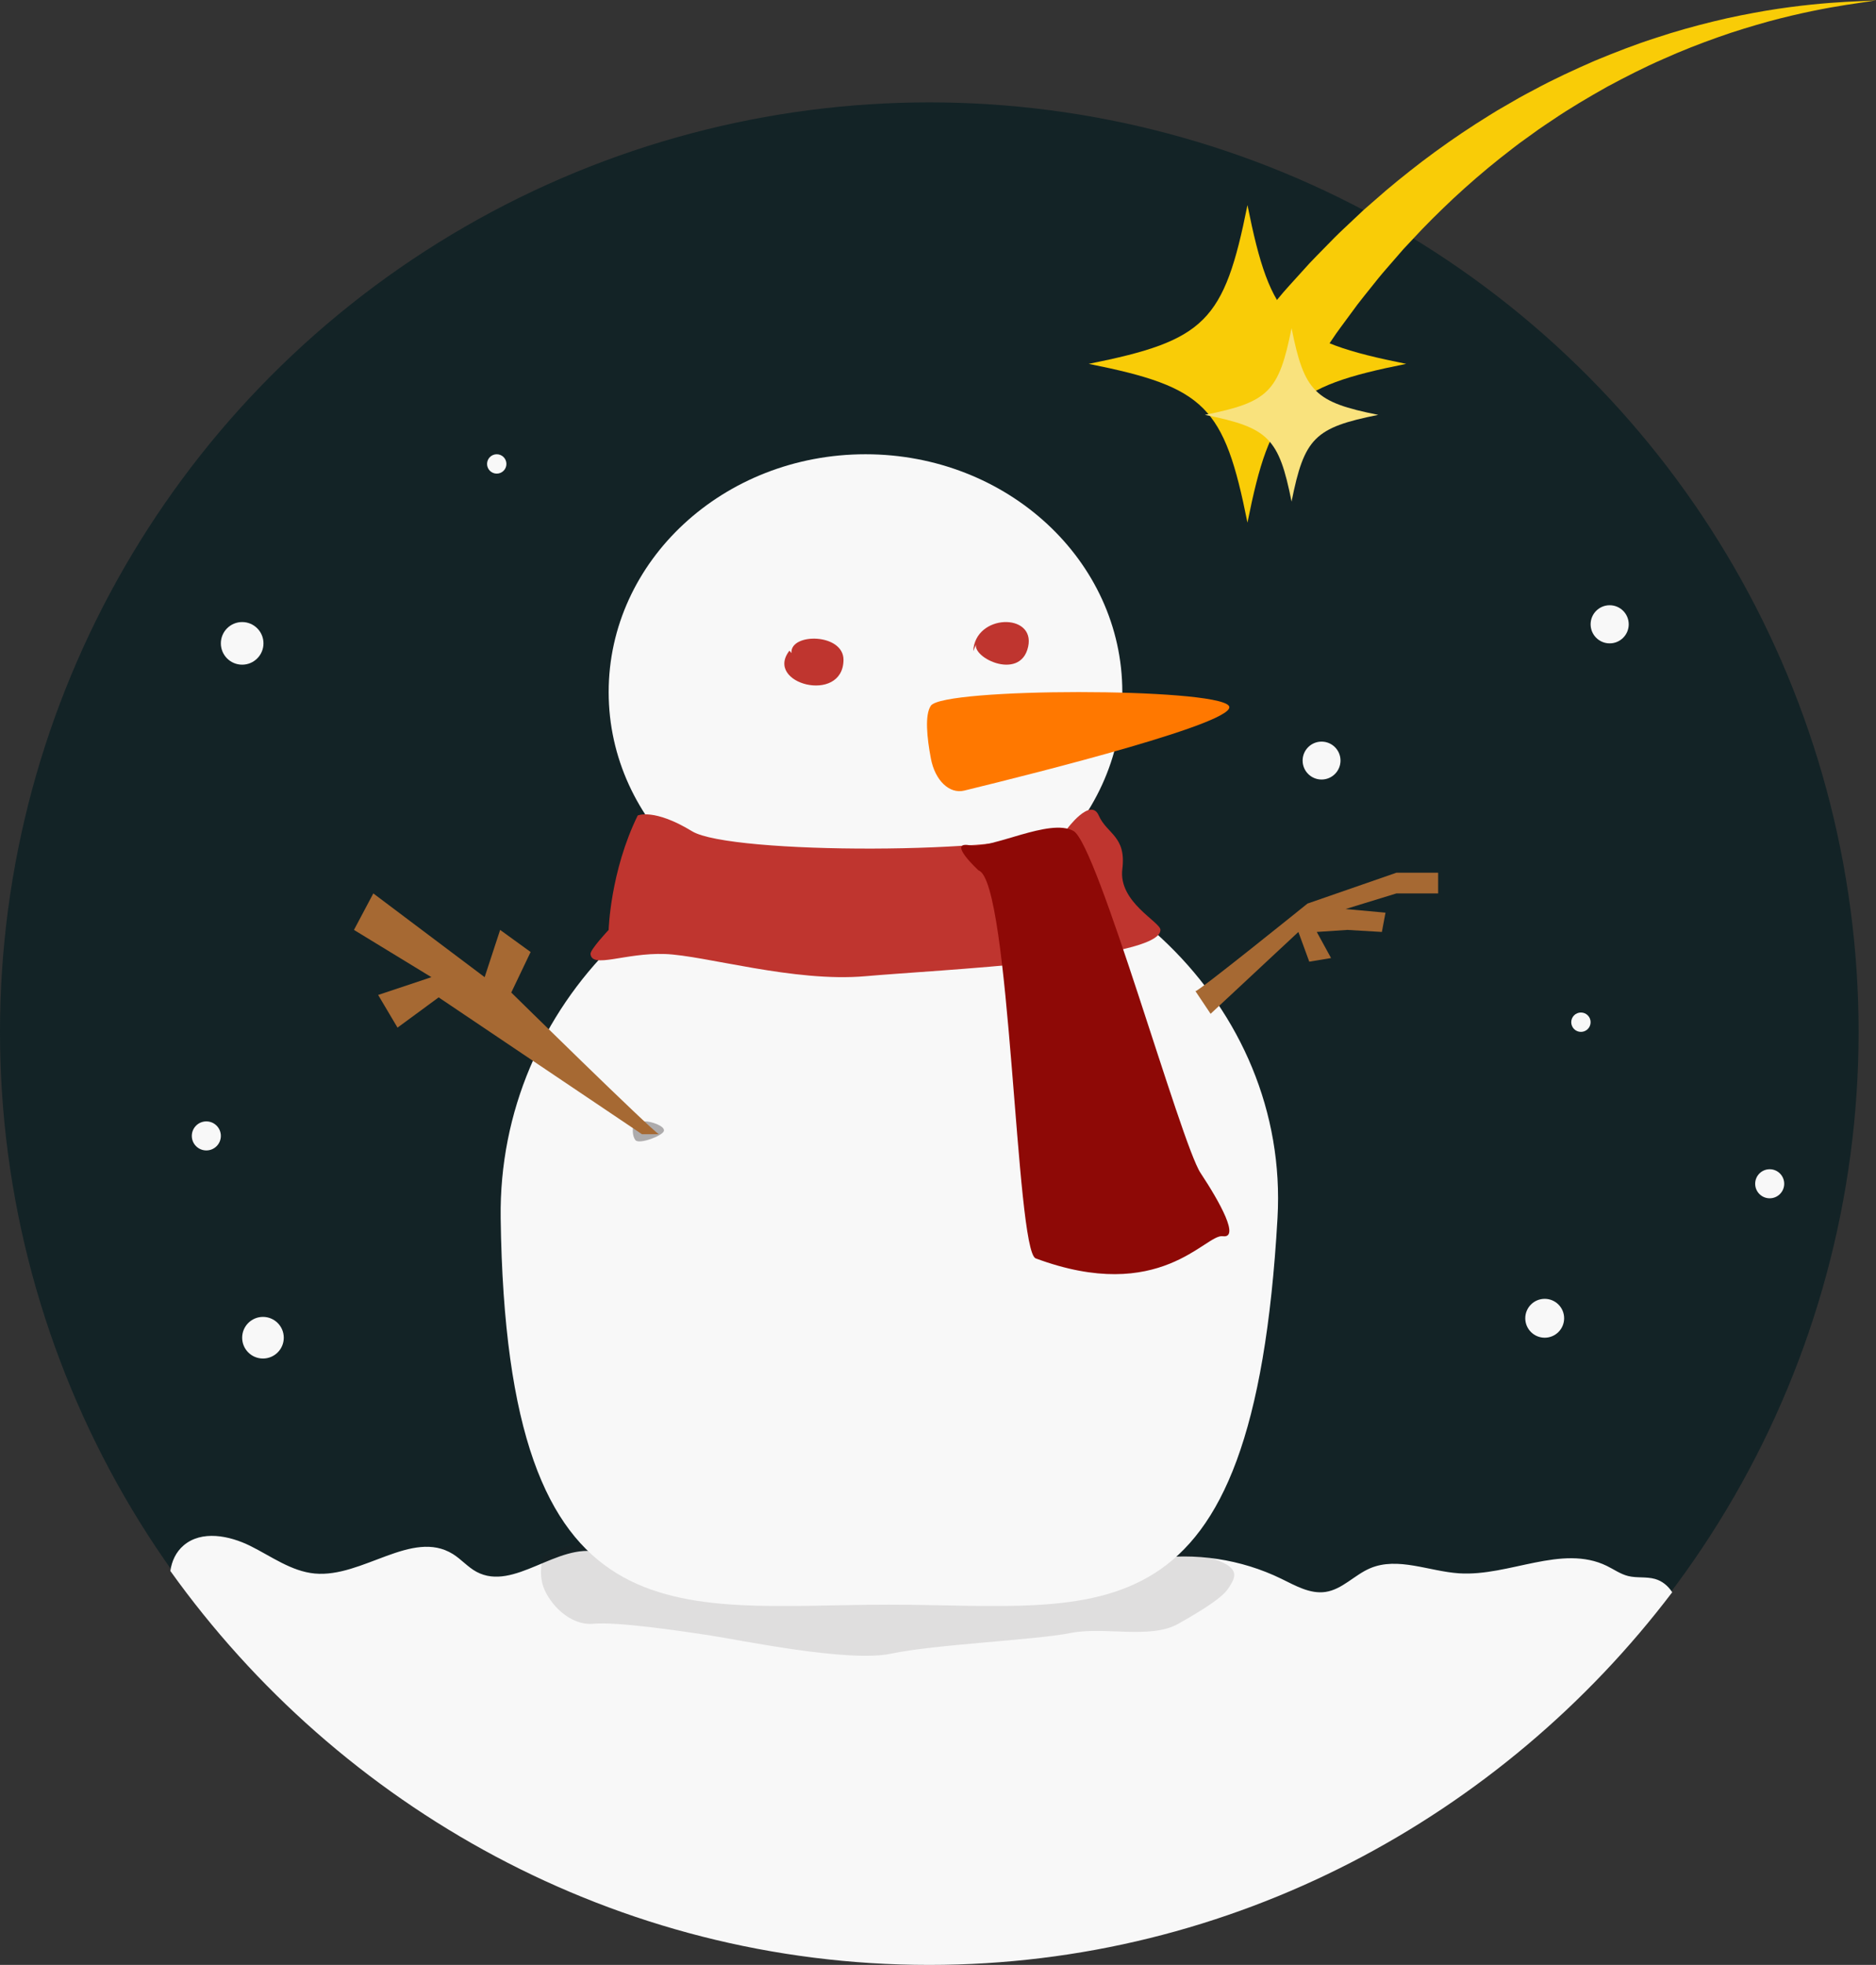 <?xml version="1.0" encoding="iso-8859-1"?>
<!-- Generator: Adobe Illustrator 18.1.0, SVG Export Plug-In . SVG Version: 6.00 Build 0)  -->
<!DOCTYPE svg PUBLIC "-//W3C//DTD SVG 1.1//EN" "http://www.w3.org/Graphics/SVG/1.1/DTD/svg11.dtd">
<svg version="1.1" xmlns="http://www.w3.org/2000/svg" xmlns:xlink="http://www.w3.org/1999/xlink" x="0px" y="0px"
	 viewBox="0 0 516.793 541.163" style="enable-background:new 0 0 516.793 541.163;" xml:space="preserve">
<rect x="0" y="0" width="516.793" height="541.163" fill="#333333" stroke="none"/>
<g id="_x23_snowman">
	<g>
		<g>
			<circle style="fill:#132326;" cx="256" cy="284.195" r="256"/>
		</g>
		<g>
			<path style="fill:#F8F8F8;" d="M255.959,541.163c83.604,0,157.857-40.898,204.698-102.638c-1.125-1.735-2.718-3.088-4.739-3.661
				c-2.398-0.68-5-0.204-7.418-0.81c-2.106-0.528-3.915-1.834-5.866-2.787c-12.388-6.047-26.908,2.933-40.671,2.045
				c-8.294-0.535-16.9-4.641-24.544-1.384c-4.289,1.828-7.651,5.822-12.264,6.508c-4.27,0.635-8.322-1.742-12.201-3.632
				c-11.069-5.394-23.807-7.316-35.979-5.429c-3.201,0.496-6.43,1.251-9.643,0.841c-2.713-0.346-5.291-1.512-8.022-1.659
				c-6.861-0.367-12.431,5.586-19.151,7.016c-9.612,2.045-18.941-5.457-28.757-4.976c-7.135,0.35-13.535,4.882-20.663,5.355
				c-5.845,0.388-11.48-1.986-17.259-2.939c-13.586-2.241-28.308,3.304-40.919-2.214c-2.524-1.105-4.889-2.635-7.567-3.287
				c-11.396-2.779-23.386,10.93-33.719,5.388c-2.408-1.292-4.216-3.479-6.541-4.914c-11.223-6.925-24.894,6.608-38.033,5.381
				c-6.461-0.603-11.948-4.726-17.759-7.607c-5.812-2.881-13.419-4.351-18.349-0.141c-2.129,1.818-3.267,4.313-3.668,7.036
				C93.443,497.729,169.732,541.163,255.959,541.163z"/>
		</g>
		<ellipse style="fill:#F8F8F8;" cx="238.423" cy="190.608" rx="70.75" ry="65.5"/>
		<path style="fill:#FF7800;" d="M265.63,217.738c-4.091,0.998-8.051-2.779-9.197-8.84c-1.071-5.667-1.727-12.015-0.005-14.539
			c3.411-5,77.948-5,82.064,0C342.051,198.681,286.185,212.722,265.63,217.738z"/>
		<path style="fill:#BF352F;" d="M217.476,179.196c-7.057,9.099,14.67,14.828,14.89,2.632c0.135-7.473-14.776-7.616-14.34-1.965"/>
		<path style="opacity:0.12;fill:#231F20;" d="M149.74,428.628c0,0-1.605,4.136,0,8.544s7.123,10.616,13.745,10.031
			c6.622-0.585,23.728,1.934,32.005,3.194c8.277,1.259,38.235,7.557,50.019,5.038c11.784-2.519,39.927-3.779,49.307-5.668
			c9.381-1.889,22.073,1.8,29.798-2.564c7.725-4.363,12.455-7.512,13.953-10.031s4.257-5.753-6.779-8.544
			S174.071,413.156,149.74,428.628z"/>
		<path style="fill:#BF352F;" d="M269.159,176.789c-2.724,3.82,11.906,11.246,14.073,1.315c2.046-9.381-14.641-9.088-15.12,1.226"/>
		<path style="fill:#F8F8F8;" d="M351.923,335.453c-6.75,118.905-47.906,106.5-107,106.5s-105.417,12.405-107-106.5
			c-0.783-58.813,47.906-106.5,107-106.5S355.257,276.729,351.923,335.453z"/>
		<path style="fill:#BF352F;" d="M167.667,256.108c0,0,0.431-16.056,8.007-31.517c0,0,4.5-2.043,15,4.362
			c10.5,6.405,87.502,6.46,103.164-0.517c0,0,6.574-9.004,8.836-3.845c2.263,5.159,7.632,5.644,6.5,14.767
			c-1.132,9.123,10.497,14.536,10.5,16.75c0.011,8.25-61.557,11-81.25,12.75s-44.25-5.724-55.25-6.112
			c-11-0.388-20.092,4.109-20.5,0C162.553,261.541,167.667,256.108,167.667,256.108z"/>
		<path style="fill:#8E0906;" d="M269.573,239.725c0,0-8.811-8.059-2.495-6.93c6.316,1.129,22.004-7.588,28.626-3.947
			c6.622,3.641,29.577,85.976,35.012,94.193c5.435,8.217,10.87,18.103,6.114,17.427c-4.756-0.676-17.157,18.89-51.517,6.107
			C279.781,344.517,278.406,242.764,269.573,239.725z"/>
		<path style="opacity:0.35;fill:#231F20;" d="M177.621,308.849c1.61-0.08,5.61,1.254,5.27,2.621c-0.34,1.367-6.8,3.75-7.82,2.559
			c-1.02-1.192-0.792-3.792-0.562-3.667C174.738,310.487,176.731,308.894,177.621,308.849z"/>
		<path style="fill:#A66933;" d="M181.507,312.373c-2-1.015-40.667-39.015-40.667-39.015l5.333-11.163l-8.397-6.087l-4.27,13.015
			L102.84,246.06l-5.333,10.049l21.333,13.015l-14.667,4.902l5.333,8.995l11.333-8.329l56,37.681H181.507z"/>
		<path style="fill:#A66933;" d="M329.316,272.975c0.361,0.494,30.857-24.116,30.857-24.116l24.5-8.5h11.5v5.701h-11.5l-14,4.299
			l11,1l-1,5.312l-9.5-0.562l-8.429,0.562l3.929,7.188l-6,1l-3-8.188l-24.181,22.546L329.316,272.975z"/>
		<circle style="fill:#F8F8F8;" cx="435.508" cy="281.527" r="2.668"/>
		<circle style="fill:#F8F8F8;" cx="56.84" cy="312.846" r="4"/>
		<circle style="fill:#F8F8F8;" cx="66.71" cy="177.191" r="5.87"/>
		<circle style="fill:#F8F8F8;" cx="136.84" cy="127.775" r="2.667"/>
		<circle style="fill:#F8F8F8;" cx="72.442" cy="368.423" r="5.732"/>
		<circle style="fill:#F8F8F8;" cx="425.528" cy="363.069" r="5.354"/>
		<circle style="fill:#F8F8F8;" cx="443.426" cy="171.941" r="5.25"/>
		<circle style="fill:#F8F8F8;" cx="364.059" cy="209.472" r="5.219"/>
		<circle style="fill:#F8F8F8;" cx="487.507" cy="326.025" r="4"/>
		<g>
			<path style="fill:#F9CC07;" d="M516.793,0c0,0-0.719,0.231-2.141,0.433c-1.406,0.212-3.469,0.522-6.094,0.917
				c-5.236,0.821-12.681,2.209-21.406,4.572c-4.351,1.221-9.041,2.599-13.9,4.34c-4.863,1.721-9.931,3.682-15.045,5.985
				c-5.142,2.232-10.297,4.872-15.46,7.641c-5.109,2.88-10.242,5.879-15.149,9.22c-1.229,0.832-2.478,1.626-3.685,2.484
				l-3.597,2.593c-2.42,1.681-4.693,3.552-6.997,5.324c-4.557,3.618-8.876,7.37-12.924,11.13
				c-4.023,3.789-7.823,7.531-11.239,11.261c-0.864,0.92-1.716,1.828-2.555,2.721c-0.805,0.927-1.598,1.84-2.378,2.737
				c-1.544,1.809-3.084,3.503-4.471,5.215c-2.725,3.47-5.336,6.531-7.399,9.462c-2.101,2.897-4.015,5.343-5.41,7.506
				c-2.874,4.245-4.517,6.67-4.517,6.67l-15.785-11.452c0,0,2.013-2.412,5.535-6.632c1.713-2.14,4.024-4.565,6.569-7.414
				c2.504-2.882,5.623-5.889,8.882-9.265c1.655-1.666,3.477-3.313,5.307-5.062c0.922-0.866,1.86-1.747,2.812-2.642
				c0.986-0.86,1.987-1.732,3.001-2.617c4.013-3.578,8.435-7.138,13.078-10.702c4.67-3.535,9.611-7.022,14.772-10.334
				c2.607-1.619,5.176-3.325,7.887-4.835l4.026-2.327c1.348-0.767,2.738-1.468,4.104-2.204c5.456-2.959,11.102-5.541,16.675-7.978
				c5.628-2.328,11.198-4.503,16.703-6.262c5.477-1.831,10.855-3.312,15.977-4.564c5.118-1.271,10.017-2.19,14.532-2.979
				c9.055-1.498,16.655-2.134,21.966-2.428c2.654-0.13,4.739-0.232,6.16-0.302C516.042,0.158,516.793,0,516.793,0z"/>
			<path style="fill:#F9CC07;" d="M387.377,100.211c-32.105,6.42-37.31,11.624-43.73,43.73c-6.42-32.105-11.624-37.31-43.73-43.73
				c32.105-6.42,37.31-11.624,43.73-43.73C350.068,88.587,355.272,93.791,387.377,100.211z"/>
			<path style="fill:#F9E27D;" d="M379.674,114.258c-17.532,3.506-20.374,6.348-23.88,23.88c-3.506-17.532-6.348-20.374-23.88-23.88
				c17.532-3.506,20.374-6.348,23.88-23.88C359.3,107.911,362.142,110.753,379.674,114.258z"/>
		</g>
	</g>
</g>
<g id="Livello_1">
</g>
</svg>
